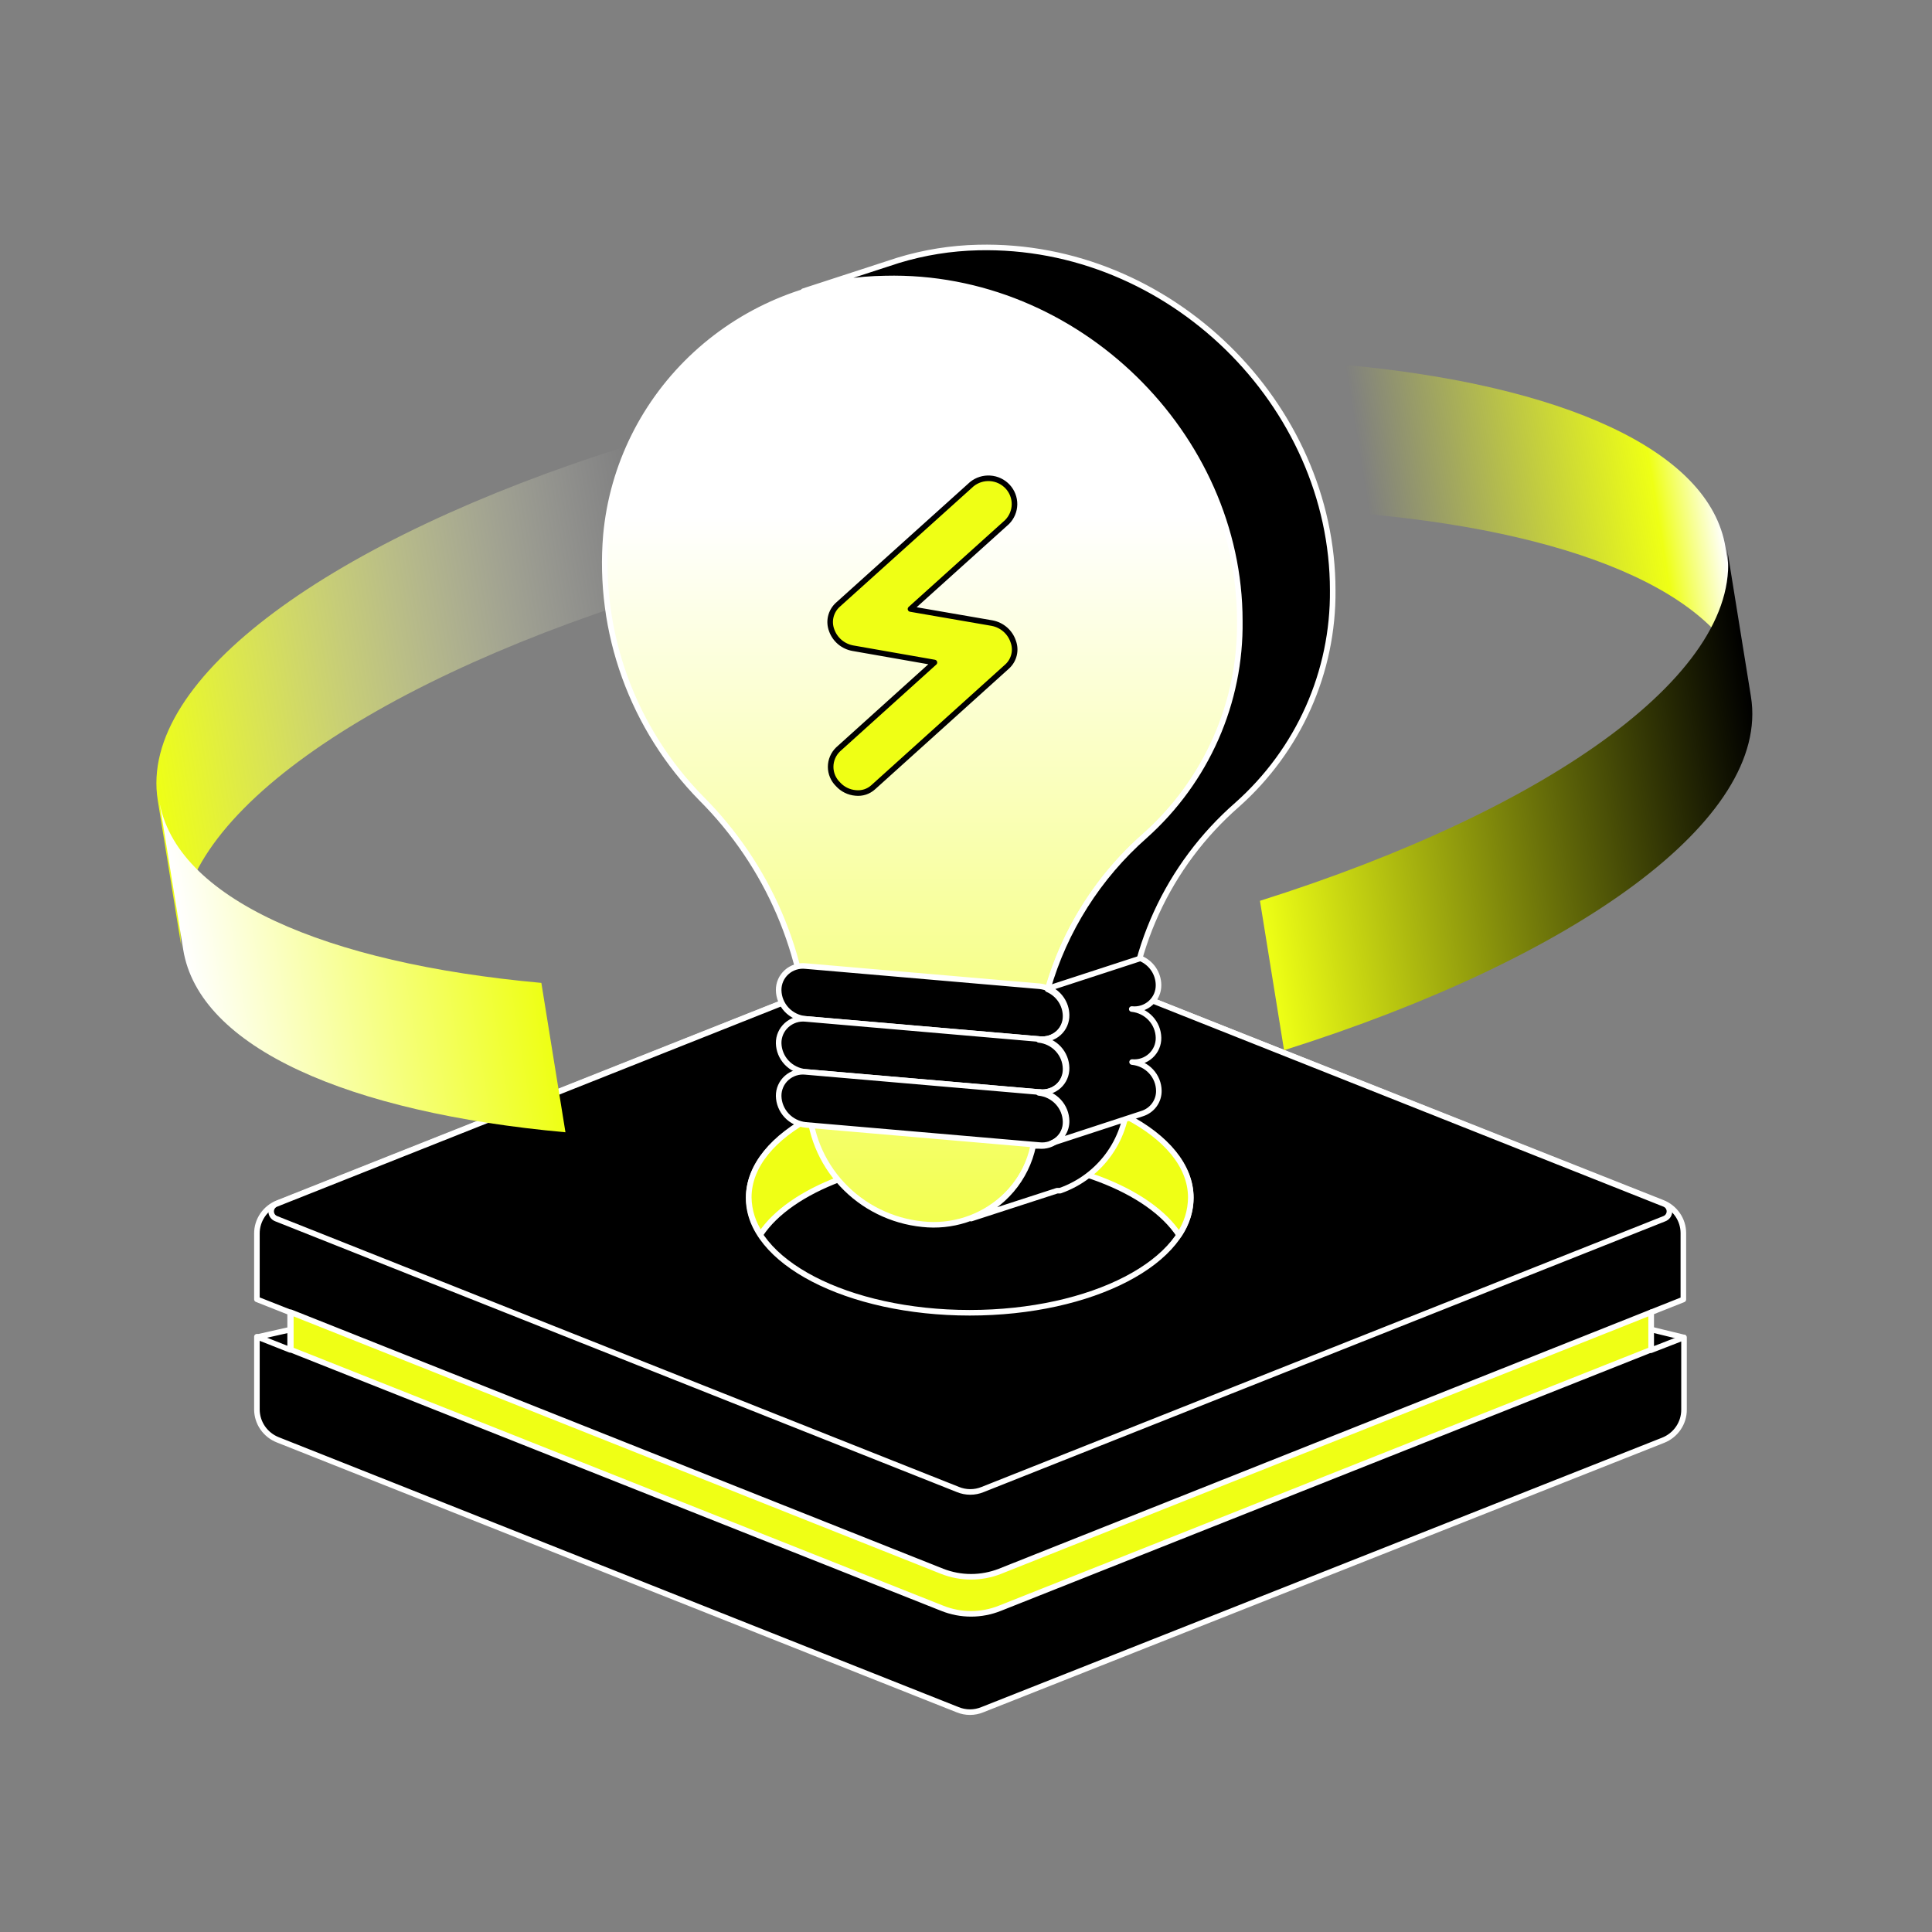 <svg xmlns="http://www.w3.org/2000/svg" width="122" height="122" viewBox="0 0 122 122" fill="none">
  <rect x="0" y="0" width="122" height="122" fill="#808080" stroke="none"/>
  <path d="M106.309 84.451L104.263 83.954H18.364L16.254 84.431L22.699 90.212L61.245 105.143L89.063 94.212L105.417 86.493L106.309 84.451Z" fill="black" stroke="white" stroke-width="0.352" stroke-linecap="round" stroke-linejoin="round"/>
  <path d="M104.263 85.26V82.867L106.299 82.058V77.852C106.296 77.44 106.168 77.039 105.932 76.7C105.697 76.36 105.364 76.097 104.977 75.945L62.022 58.932C61.774 58.829 61.508 58.777 61.24 58.777C60.971 58.777 60.706 58.829 60.458 58.932L17.535 75.966C17.145 76.122 16.811 76.39 16.577 76.735C16.343 77.081 16.219 77.488 16.223 77.903V82.048L18.322 82.877V85.239L16.223 84.41V89.011C16.226 89.421 16.352 89.822 16.585 90.161C16.819 90.5 17.149 90.764 17.535 90.918L60.468 107.962C60.716 108.064 60.982 108.117 61.251 108.117C61.519 108.117 61.785 108.064 62.033 107.962L105.019 90.949C105.411 90.794 105.747 90.527 105.983 90.181C106.219 89.836 106.344 89.428 106.341 89.011V84.452L104.263 85.26Z" fill="black" stroke="white" stroke-width="0.352" stroke-linecap="round" stroke-linejoin="round"/>
  <path d="M105.092 76.96L62.053 94.057C61.806 94.159 61.54 94.212 61.271 94.212C61.003 94.212 60.737 94.159 60.489 94.057L17.451 76.96C17.354 76.925 17.271 76.861 17.212 76.778C17.154 76.695 17.122 76.596 17.122 76.494C17.122 76.392 17.154 76.293 17.212 76.21C17.271 76.127 17.354 76.063 17.451 76.028L60.489 58.931C60.737 58.829 61.003 58.776 61.271 58.776C61.54 58.776 61.806 58.829 62.053 58.931L105.092 76.028C105.188 76.063 105.271 76.127 105.33 76.21C105.389 76.293 105.42 76.392 105.42 76.494C105.42 76.596 105.389 76.695 105.33 76.778C105.271 76.861 105.188 76.925 105.092 76.96Z" fill="black" stroke="white" stroke-width="0.352" stroke-linecap="round" stroke-linejoin="round"/>
  <path d="M63.135 99.227C61.968 99.683 60.669 99.683 59.503 99.227L18.364 82.867V85.229L59.503 101.559C60.667 102.025 61.97 102.025 63.135 101.559L104.263 85.229V82.867L63.135 99.227Z" fill="#EFFF15" stroke="white" stroke-width="0.352" stroke-linecap="round" stroke-linejoin="round"/>
  <path d="M61.235 82.897C68.945 82.897 75.196 79.655 75.196 75.654C75.196 71.654 68.945 68.412 61.235 68.412C53.524 68.412 47.273 71.654 47.273 75.654C47.273 79.655 53.524 82.897 61.235 82.897Z" fill="black" stroke="white" stroke-width="0.352" stroke-linecap="round" stroke-linejoin="round"/>
  <path d="M61.234 73.075C67.375 73.075 72.582 75.147 74.45 77.986C74.932 77.286 75.192 76.46 75.195 75.613C75.195 71.614 68.949 68.36 61.234 68.36C53.519 68.36 47.283 71.593 47.283 75.613C47.295 76.446 47.554 77.256 48.029 77.945C49.897 75.126 55.104 73.075 61.234 73.075Z" fill="#EFFF15" stroke="white" stroke-width="0.352" stroke-linecap="round" stroke-linejoin="round"/>
  <path d="M41.049 37.622C22.523 43.459 10.237 52.242 11.485 59.977L9.963 50.543C8.715 42.808 21 34.026 39.526 28.188L41.049 37.622Z" fill="url(#paint0_linear_76_1043)"/>
  <path d="M78.332 39.152C78.332 27.454 68.066 17.237 55.9 17.589C51.456 17.668 47.199 19.364 43.944 22.351C40.69 25.338 38.667 29.406 38.264 33.774C38.006 36.813 38.41 39.872 39.449 42.744C40.489 45.616 42.139 48.235 44.29 50.425C48.502 54.642 50.927 60.285 51.071 66.206V69.594C51.105 71.523 51.854 73.374 53.177 74.794C54.501 76.215 56.306 77.108 58.251 77.303C59.166 77.403 60.092 77.31 60.967 77.029C61.842 76.748 62.647 76.287 63.327 75.675C64.008 75.063 64.548 74.315 64.913 73.481C65.277 72.647 65.458 71.745 65.442 70.837V67.863C65.442 65.001 66.057 62.172 67.248 59.562C68.439 56.952 70.177 54.622 72.349 52.725C74.265 51.011 75.789 48.914 76.821 46.574C77.852 44.234 78.368 41.704 78.332 39.152Z" fill="url(#paint1_linear_76_1043)" stroke="white" stroke-width="0.352" stroke-linecap="round" stroke-linejoin="round"/>
  <path d="M65.64 65.614L50.871 64.34C50.411 64.297 49.983 64.088 49.67 63.754C49.356 63.419 49.178 62.982 49.17 62.527C49.167 62.312 49.211 62.1 49.297 61.903C49.384 61.707 49.512 61.531 49.673 61.387C49.833 61.243 50.023 61.134 50.23 61.068C50.436 61.002 50.655 60.98 50.871 61.004L65.64 62.278C66.098 62.324 66.523 62.533 66.834 62.868C67.146 63.202 67.322 63.637 67.33 64.091C67.335 64.305 67.293 64.517 67.207 64.714C67.122 64.91 66.995 65.087 66.835 65.231C66.675 65.375 66.485 65.484 66.279 65.55C66.073 65.616 65.856 65.638 65.64 65.614Z" fill="black" stroke="white" stroke-width="0.352" stroke-linecap="round" stroke-linejoin="round"/>
  <path d="M65.64 68.961L50.871 67.687C50.412 67.641 49.986 67.432 49.672 67.098C49.359 66.764 49.181 66.329 49.17 65.874C49.167 65.659 49.211 65.446 49.297 65.249C49.384 65.052 49.512 64.876 49.672 64.731C49.833 64.586 50.023 64.476 50.229 64.409C50.436 64.341 50.654 64.318 50.871 64.34L65.64 65.615C66.099 65.662 66.524 65.874 66.835 66.21C67.146 66.546 67.323 66.983 67.33 67.438C67.335 67.652 67.293 67.864 67.207 68.061C67.122 68.257 66.995 68.433 66.835 68.578C66.675 68.722 66.485 68.831 66.279 68.897C66.073 68.963 65.856 68.985 65.64 68.961Z" fill="black" stroke="white" stroke-width="0.352" stroke-linecap="round" stroke-linejoin="round"/>
  <path d="M65.64 72.308L50.871 71.034C50.411 70.986 49.985 70.774 49.672 70.439C49.359 70.103 49.18 69.666 49.17 69.21C49.167 68.996 49.211 68.783 49.297 68.587C49.384 68.39 49.512 68.214 49.673 68.07C49.833 67.926 50.023 67.818 50.23 67.751C50.436 67.685 50.655 67.663 50.871 67.687L65.64 68.961C66.099 69.009 66.524 69.221 66.835 69.557C67.147 69.893 67.323 70.33 67.33 70.785C67.335 70.999 67.293 71.211 67.207 71.407C67.122 71.604 66.995 71.78 66.835 71.924C66.675 72.069 66.485 72.177 66.279 72.244C66.073 72.31 65.856 72.332 65.64 72.308Z" fill="black" stroke="white" stroke-width="0.352" stroke-linecap="round" stroke-linejoin="round"/>
  <path d="M63.982 40.509C63.885 40.215 63.71 39.953 63.475 39.749C63.241 39.545 62.956 39.407 62.649 39.348L57.495 38.457L63.593 32.965C63.888 32.668 64.056 32.27 64.063 31.854C64.069 31.438 63.914 31.035 63.629 30.729C63.344 30.422 62.951 30.235 62.53 30.206C62.11 30.177 61.694 30.308 61.368 30.572L52.886 38.208C52.673 38.409 52.525 38.668 52.459 38.952C52.394 39.235 52.415 39.532 52.519 39.804C52.622 40.093 52.8 40.349 53.036 40.548C53.272 40.746 53.557 40.879 53.862 40.933L59.006 41.835L52.918 47.326C52.77 47.47 52.654 47.641 52.574 47.83C52.494 48.018 52.453 48.22 52.453 48.425C52.453 48.629 52.494 48.831 52.574 49.02C52.654 49.208 52.77 49.38 52.918 49.523C53.204 49.84 53.602 50.036 54.031 50.072C54.231 50.094 54.435 50.073 54.627 50.011C54.819 49.948 54.995 49.845 55.143 49.71L63.614 42.073C63.824 41.876 63.97 41.623 64.035 41.345C64.101 41.067 64.082 40.776 63.982 40.509Z" fill="#EFFF15" stroke="black" stroke-width="0.352" stroke-linecap="round" stroke-linejoin="round"/>
  <path d="M61.767 15.63C60.054 15.668 58.355 15.941 56.718 16.439L50.734 18.387C52.409 17.88 54.148 17.611 55.899 17.589C68.023 17.288 78.29 27.505 78.29 39.203C78.325 41.755 77.81 44.285 76.778 46.625C75.746 48.966 74.222 51.062 72.306 52.776C69.363 55.366 67.229 58.73 66.155 62.475C66.486 62.616 66.769 62.849 66.97 63.144C67.171 63.44 67.282 63.787 67.288 64.143C67.293 64.357 67.251 64.569 67.165 64.766C67.08 64.962 66.953 65.138 66.793 65.282C66.633 65.427 66.444 65.535 66.238 65.602C66.032 65.668 65.814 65.69 65.598 65.666C66.057 65.714 66.482 65.926 66.793 66.262C67.105 66.598 67.281 67.035 67.288 67.49C67.293 67.704 67.251 67.916 67.165 68.112C67.08 68.309 66.953 68.485 66.793 68.629C66.633 68.773 66.444 68.882 66.238 68.948C66.032 69.014 65.814 69.037 65.598 69.013C66.057 69.061 66.482 69.273 66.793 69.609C67.105 69.945 67.281 70.381 67.288 70.837C67.293 71.05 67.251 71.263 67.165 71.459C67.08 71.656 66.953 71.832 66.793 71.976C66.633 72.12 66.444 72.229 66.238 72.295C66.032 72.361 65.814 72.383 65.598 72.36H65.242C65.028 73.386 64.558 74.344 63.874 75.145C63.19 75.947 62.314 76.567 61.326 76.95L66.753 75.188H66.858H66.942C68.21 74.74 69.304 73.909 70.068 72.814C70.833 71.719 71.23 70.415 71.204 69.085V65.967C71.206 63.102 71.823 60.271 73.016 57.66C74.208 55.048 75.949 52.717 78.122 50.818C80.042 49.111 81.573 47.022 82.614 44.687C83.654 42.352 84.18 39.826 84.157 37.276C84.157 25.557 73.891 15.34 61.767 15.63Z" fill="black" stroke="white" stroke-width="0.352" stroke-linecap="round" stroke-linejoin="round"/>
  <path d="M73.157 65.532C73.149 65.078 72.973 64.642 72.661 64.308C72.35 63.974 71.925 63.764 71.467 63.718C71.682 63.742 71.9 63.72 72.106 63.654C72.312 63.588 72.502 63.479 72.662 63.335C72.822 63.191 72.949 63.014 73.034 62.818C73.12 62.621 73.161 62.409 73.157 62.195C73.153 61.836 73.042 61.486 72.839 61.187C72.636 60.889 72.349 60.656 72.013 60.517L66.198 62.413C66.534 62.552 66.823 62.785 67.028 63.083C67.233 63.381 67.346 63.731 67.352 64.092C67.356 64.305 67.314 64.518 67.229 64.714C67.144 64.911 67.017 65.087 66.857 65.231C66.697 65.375 66.507 65.484 66.301 65.55C66.095 65.616 65.877 65.638 65.662 65.615C66.121 65.663 66.546 65.875 66.857 66.21C67.168 66.546 67.344 66.983 67.352 67.438C67.356 67.652 67.314 67.864 67.229 68.061C67.144 68.257 67.017 68.434 66.857 68.578C66.697 68.722 66.507 68.831 66.301 68.897C66.095 68.963 65.877 68.985 65.662 68.962C66.121 69.009 66.546 69.221 66.857 69.557C67.168 69.893 67.344 70.33 67.352 70.785C67.357 71.088 67.268 71.385 67.097 71.637C66.926 71.888 66.682 72.083 66.397 72.194L72.128 70.319C72.436 70.221 72.705 70.029 72.894 69.769C73.083 69.51 73.182 69.198 73.178 68.879C73.172 68.424 72.997 67.987 72.685 67.653C72.373 67.318 71.947 67.109 71.488 67.065C71.702 67.084 71.918 67.058 72.122 66.99C72.325 66.921 72.511 66.811 72.669 66.666C72.826 66.521 72.951 66.346 73.035 66.15C73.119 65.955 73.161 65.744 73.157 65.532Z" fill="black" stroke="white" stroke-width="0.352" stroke-linecap="round" stroke-linejoin="round"/>
  <path d="M84.911 23.04C98.557 24.292 107.964 28.39 108.961 34.569L110.483 44.003C109.486 37.824 100.079 33.726 86.433 32.474L84.911 23.04Z" fill="url(#paint2_linear_76_1043)"/>
  <path d="M10.047 50.53C11.046 56.722 20.491 60.824 34.185 62.067L35.707 71.5C22.013 70.257 12.568 66.156 11.569 59.964L10.047 50.53Z" fill="url(#paint3_linear_76_1043)"/>
  <path d="M110.567 43.989C111.813 51.713 99.566 60.48 81.085 66.318L79.563 56.884C98.043 51.047 110.291 42.279 109.045 34.556L110.567 43.989Z" fill="url(#paint4_linear_76_1043)"/>
  <defs>
    <linearGradient id="paint0_linear_76_1043" x1="41.67" y1="41.474" x2="9.341" y2="46.691" gradientUnits="userSpaceOnUse">
      <stop stop-color="white" stop-opacity="0"/>
      <stop offset="1" stop-color="#EEFF15"/>
    </linearGradient>
    <linearGradient id="paint1_linear_76_1043" x1="58.261" y1="17.581" x2="58.261" y2="92.559" gradientUnits="userSpaceOnUse">
      <stop offset="0.2" stop-color="white"/>
      <stop offset="1" stop-color="#EEFF15"/>
    </linearGradient>
    <linearGradient id="paint2_linear_76_1043" x1="108.51" y1="31.776" x2="86.884" y2="35.266" gradientUnits="userSpaceOnUse">
      <stop stop-color="white"/>
      <stop offset="0.178" stop-color="#EEFF15"/>
      <stop offset="1" stop-color="#EEFF15" stop-opacity="0"/>
    </linearGradient>
    <linearGradient id="paint3_linear_76_1043" x1="12.021" y1="62.767" x2="33.732" y2="59.263" gradientUnits="userSpaceOnUse">
      <stop stop-color="white"/>
      <stop offset="1" stop-color="#EEFF15"/>
    </linearGradient>
    <linearGradient id="paint4_linear_76_1043" x1="78.943" y1="53.038" x2="111.188" y2="47.835" gradientUnits="userSpaceOnUse">
      <stop stop-color="#EEFF15"/>
      <stop offset="1"/>
    </linearGradient>
  </defs>
</svg>